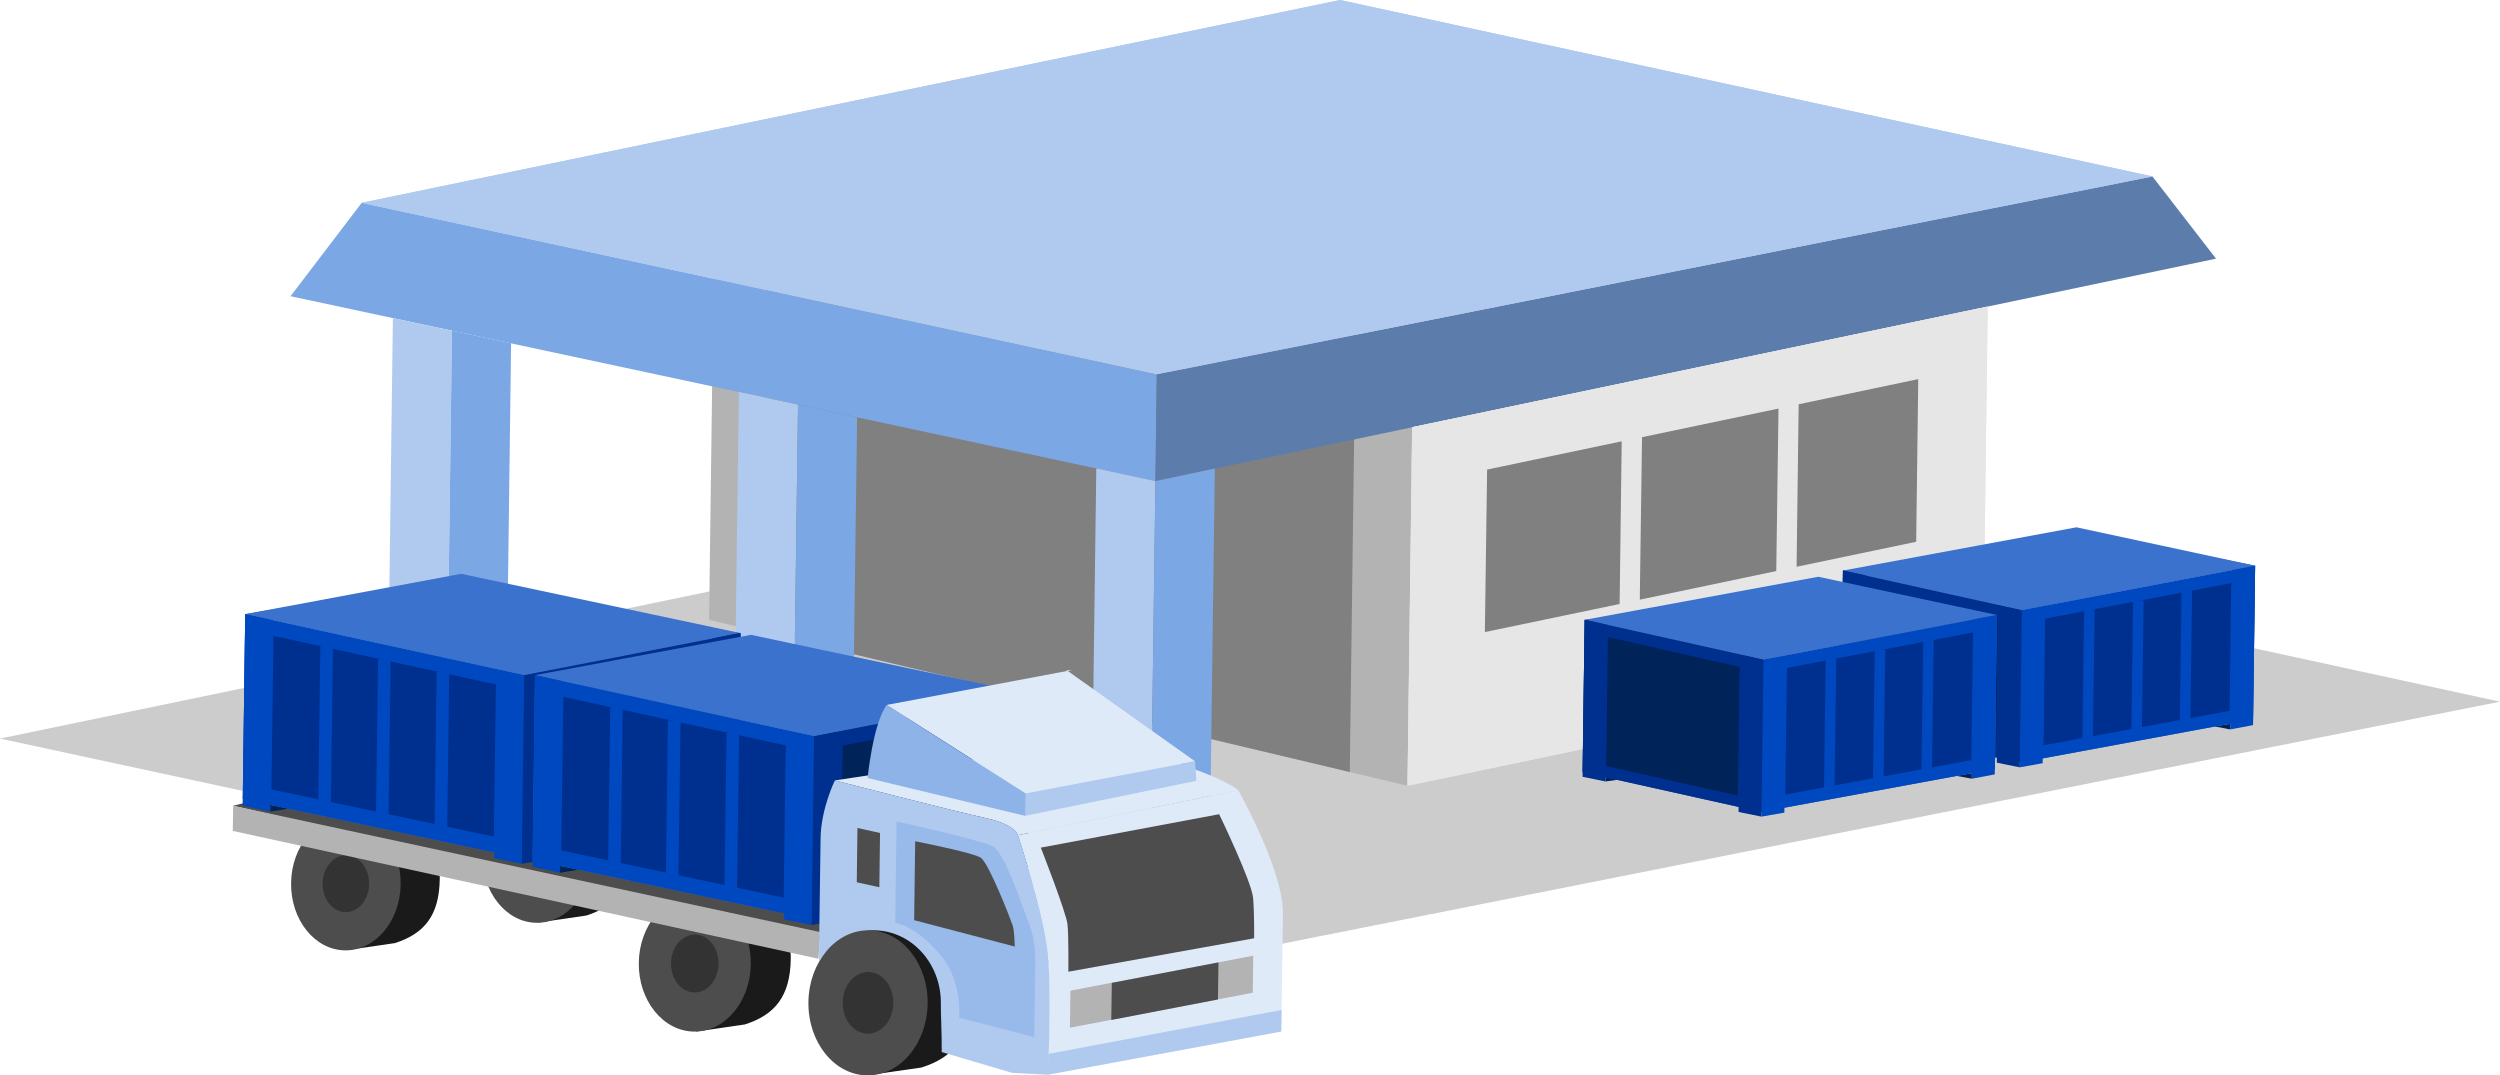 <?xml version="1.0" encoding="UTF-8"?>
<svg id="_レイヤー_2" data-name="レイヤー 2" xmlns="http://www.w3.org/2000/svg" width="145.08" height="62.4" viewBox="0 0 145.08 62.4">
  <defs>
    <style>
      .cls-1 {
        fill: #7ba7e4;
      }

      .cls-1, .cls-2, .cls-3, .cls-4, .cls-5, .cls-6, .cls-7, .cls-8, .cls-9, .cls-10, .cls-11, .cls-12, .cls-13, .cls-14, .cls-15, .cls-16, .cls-17, .cls-18, .cls-19, .cls-20 {
        stroke-width: 0px;
      }

      .cls-2 {
        fill: #4d4d4d;
      }

      .cls-3 {
        fill: #5c7dab;
      }

      .cls-4 {
        fill: gray;
      }

      .cls-5 {
        fill: #3b72ce;
      }

      .cls-6 {
        fill: #1a1a1a;
      }

      .cls-7 {
        fill: #4266ac;
      }

      .cls-8 {
        fill: #223e77;
      }

      .cls-9 {
        fill: #224c9e;
      }

      .cls-10 {
        fill: #ccc;
      }

      .cls-11 {
        fill: #dfeaf9;
      }

      .cls-12 {
        fill: #b0caef;
      }

      .cls-13 {
        fill: #b3b3b3;
      }

      .cls-14 {
        fill: #333;
      }

      .cls-15 {
        fill: #8eb3e8;
      }

      .cls-16 {
        fill: #98baea;
      }

      .cls-17 {
        fill: #e6e6e6;
      }

      .cls-18 {
        fill: #00308f;
      }

      .cls-19 {
        fill: #00235a;
      }

      .cls-20 {
        fill: #0048bf;
      }
    </style>
  </defs>
  <g id="layout">
    <g>
      <g>
        <polygon class="cls-10" points="64.42 56.75 145.08 40.72 79.27 26.42 0 42.86 64.42 56.75"/>
        <polygon class="cls-13" points="41.15 35.97 41.48 10.57 82.02 20.2 81.68 45.6 41.15 35.97"/>
        <polygon class="cls-4" points="44.17 36.69 78.33 44.8 78.6 24.15 44.45 16.04 44.17 36.69"/>
        <polygon class="cls-12" points="67.13 21.72 124.91 10.24 77.77 0 20.99 11.77 67.13 21.72"/>
        <polygon class="cls-1" points="67.05 27.92 16.86 17.19 20.99 11.77 67.13 21.72 67.05 27.92"/>
        <polygon class="cls-3" points="67.05 27.92 128.6 15.01 124.91 10.24 67.13 21.72 67.05 27.92"/>
        <polygon class="cls-17" points="115.08 38.6 115.35 17.79 81.95 24.79 81.68 45.6 115.08 38.6"/>
        <polygon class="cls-17" points="115.08 38.6 115.35 17.79 81.95 24.79 81.68 45.6 115.08 38.6"/>
        <polygon class="cls-12" points="63.27 53.66 66.7 54.32 67.05 27.92 63.62 27.18 63.27 53.66"/>
        <polygon class="cls-1" points="67.05 27.92 66.7 54.32 70.15 53.75 70.5 27.19 67.05 27.92"/>
        <polygon class="cls-12" points="22.8 18.46 22.45 45.35 25.88 46.01 26.23 19.19 22.8 18.46"/>
        <polygon class="cls-12" points="42.88 22.75 42.52 49.6 45.95 50.26 46.31 23.48 42.88 22.75"/>
        <polygon class="cls-1" points="46.31 23.48 45.95 50.26 49.4 49.69 49.74 24.22 46.31 23.48"/>
        <polygon class="cls-1" points="26.23 19.19 25.88 46.01 29.33 45.44 29.66 19.92 26.23 19.19"/>
        <polygon class="cls-4" points="104.38 23.46 104.26 32.89 111.2 31.44 111.32 22 104.38 23.46"/>
        <polygon class="cls-4" points="94.11 25.61 86.3 27.25 86.17 36.68 93.99 35.05 94.11 25.61"/>
        <polygon class="cls-4" points="103.21 23.71 95.29 25.37 95.16 34.8 103.08 33.14 103.21 23.71"/>
        <polygon class="cls-12" points="67.13 21.72 124.91 10.24 77.77 0 20.99 11.77 67.13 21.72"/>
      </g>
      <g>
        <path class="cls-6" d="M43.23,59.45c1.74-.56,2.63-1.63,2.66-3.81s-1.64-3.96-3.1-3.98l-2.55.04.17,8.16,2.82-.41Z"/>
        <ellipse class="cls-2" cx="40.32" cy="55.92" rx="3.95" ry="3.25" transform="translate(-16.13 95.49) rotate(-89.24)"/>
        <ellipse class="cls-14" cx="40.32" cy="55.92" rx="1.68" ry="1.38" transform="translate(-16.13 95.49) rotate(-89.24)"/>
        <path class="cls-6" d="M22.92,54.73c1.7-.55,2.57-1.59,2.6-3.72s-1.6-3.88-3.03-3.9l-2.5.04.17,7.98,2.76-.4Z"/>
        <ellipse class="cls-2" cx="20.07" cy="51.27" rx="3.87" ry="3.18" transform="translate(-31.46 70.67) rotate(-89.24)"/>
        <ellipse class="cls-14" cx="20.07" cy="51.27" rx="1.65" ry="1.35" transform="translate(-31.46 70.67) rotate(-89.24)"/>
        <path class="cls-6" d="M34.03,53.13c1.7-.55,2.57-1.59,2.6-3.72s-1.6-3.88-3.03-3.9l-2.5.04.17,7.98,2.76-.4Z"/>
        <ellipse class="cls-2" cx="31.18" cy="49.68" rx="3.87" ry="3.18" transform="translate(-18.91 80.2) rotate(-89.24)"/>
        <polygon class="cls-2" points="48 54.67 13.53 46.76 25.75 43.67 52.12 49.86 48 54.67"/>
        <polygon class="cls-13" points="47.5 55.64 13.51 48.22 13.53 46.76 47.59 54.09 47.5 55.64"/>
        <g>
          <polygon class="cls-19" points="41.22 47.59 41.22 47.97 40.11 47.78 41.22 47.59"/>
          <polygon class="cls-19" points="15.68 46.7 15.68 47.1 16.79 46.92 15.68 46.7"/>
          <g>
            <polygon class="cls-7" points="14.09 46.37 30.3 49.81 30.44 39.18 14.23 35.64 14.09 46.37"/>
            <polygon class="cls-9" points="15.75 45.81 28.66 48.55 28.78 39.72 15.87 36.9 15.75 45.81"/>
            <polygon class="cls-20" points="21.58 34.38 42.97 36.74 30.44 39.18 14.23 35.64 21.58 34.38"/>
            <polygon class="cls-8" points="42.97 36.74 30.44 39.18 30.3 49.81 42.83 47.37 42.97 36.74"/>
            <rect class="cls-7" x="18.41" y="37.2" width=".73" height="9.54" transform="translate(.56 -.24) rotate(.76)"/>
            <rect class="cls-7" x="21.8" y="37.74" width=".73" height="9.54" transform="translate(.56 -.29) rotate(.76)"/>
            <rect class="cls-7" x="25.35" y="38.93" width=".73" height="9.54" transform="translate(.58 -.34) rotate(.76)"/>
          </g>
          <g>
            <polygon class="cls-20" points="14.09 46.37 30.3 49.81 30.44 39.18 14.23 35.64 14.09 46.37"/>
            <polygon class="cls-18" points="15.75 45.81 28.66 48.55 28.78 39.72 15.87 36.9 15.75 45.81"/>
            <polygon class="cls-5" points="26.76 33.3 42.97 36.74 30.44 39.18 14.23 35.64 26.76 33.3"/>
            <polygon class="cls-18" points="42.97 36.74 30.44 39.18 30.3 49.81 42.83 47.37 42.97 36.74"/>
            <rect class="cls-20" x="21.88" y="38.26" width=".73" height="9.54" transform="translate(.57 -.29) rotate(.76)"/>
            <rect class="cls-20" x="18.53" y="37.51" width=".73" height="9.54" transform="translate(.56 -.25) rotate(.76)"/>
            <rect class="cls-20" x="25.28" y="38.99" width=".73" height="9.54" transform="translate(.58 -.34) rotate(.76)"/>
          </g>
          <polygon class="cls-20" points="15.68 47.1 14.08 46.76 14.23 35.64 15.82 35.99 15.68 47.1"/>
          <polygon class="cls-20" points="28.83 38.86 28.68 49.81 30.28 50.13 30.42 39.2 28.83 38.86"/>
          <polygon class="cls-18" points="42.42 36.83 41.38 37.04 41.36 37.03 41.22 47.97 42.82 47.69 42.97 36.74 42.42 36.83"/>
          <polygon class="cls-19" points="31.96 48.71 41.19 46.88 41.31 37.9 32.08 39.73 31.96 48.71"/>
          <polygon class="cls-18" points="31.47 39 30.44 39.2 30.42 39.2 30.28 50.13 31.88 49.85 32.02 38.9 31.47 39"/>
        </g>
        <g>
          <polygon class="cls-19" points="58.05 51.14 58.04 51.51 56.93 51.32 58.05 51.14"/>
          <polygon class="cls-19" points="32.5 50.25 32.5 50.65 33.62 50.46 32.5 50.25"/>
          <g>
            <polygon class="cls-7" points="30.91 49.91 47.12 53.35 47.26 42.72 31.05 39.18 30.91 49.91"/>
            <polygon class="cls-9" points="32.57 49.35 45.48 52.09 45.6 43.26 32.69 40.44 32.57 49.35"/>
            <polygon class="cls-20" points="38.4 37.92 59.79 40.28 47.26 42.72 31.05 39.18 38.4 37.92"/>
            <polygon class="cls-8" points="59.79 40.28 47.26 42.72 47.12 53.35 59.65 50.91 59.79 40.28"/>
            <rect class="cls-7" x="35.23" y="40.74" width=".73" height="9.54" transform="translate(.61 -.47) rotate(.76)"/>
            <rect class="cls-7" x="38.62" y="41.29" width=".73" height="9.54" transform="translate(.61 -.51) rotate(.76)"/>
            <rect class="cls-7" x="42.17" y="42.47" width=".73" height="9.54" transform="translate(.63 -.56) rotate(.76)"/>
          </g>
          <g>
            <polygon class="cls-20" points="30.91 49.91 47.12 53.35 47.26 42.72 31.05 39.18 30.91 49.91"/>
            <polygon class="cls-18" points="32.57 49.35 45.48 52.09 45.6 43.26 32.69 40.44 32.57 49.35"/>
            <polygon class="cls-5" points="43.58 36.84 59.79 40.28 47.26 42.72 31.05 39.18 43.58 36.84"/>
            <polygon class="cls-18" points="59.79 40.28 47.26 42.72 47.12 53.35 59.65 50.91 59.79 40.28"/>
            <rect class="cls-20" x="38.7" y="41.81" width=".73" height="9.54" transform="translate(.62 -.51) rotate(.76)"/>
            <rect class="cls-20" x="35.35" y="41.05" width=".73" height="9.54" transform="translate(.61 -.47) rotate(.76)"/>
            <rect class="cls-20" x="42.1" y="42.53" width=".73" height="9.54" transform="translate(.63 -.56) rotate(.76)"/>
          </g>
          <polygon class="cls-20" points="32.5 50.65 30.9 50.3 31.05 39.18 32.64 39.53 32.5 50.65"/>
          <polygon class="cls-20" points="45.65 42.4 45.5 53.35 47.1 53.68 47.24 42.74 45.65 42.4"/>
          <polygon class="cls-18" points="59.24 40.38 58.2 40.58 58.19 40.58 58.04 51.51 59.64 51.23 59.79 40.28 59.24 40.38"/>
          <polygon class="cls-19" points="48.78 52.26 58.01 50.43 58.13 41.44 48.9 43.27 48.78 52.26"/>
          <polygon class="cls-18" points="48.29 42.54 47.26 42.75 47.24 42.74 47.1 53.68 48.7 53.39 48.84 42.44 48.29 42.54"/>
        </g>
        <path class="cls-6" d="M53.48,61.95c1.85-.59,2.8-1.73,2.83-4.05s-1.74-4.22-3.29-4.24l-2.72.04.18,8.68,3-.43Z"/>
        <path class="cls-11" d="M71.85,45.86l-12.78,2.61s-.1-.6-1.81-.98c-2.08-.46-8.82-2.2-8.82-2.2l15.21-2.31s6.57,1.56,8.2,2.88Z"/>
        <g>
          <polyline class="cls-11" points="61.88 38.88 69.35 44.18 59.53 46.04 51.45 40.91 62.23 38.88"/>
          <polygon class="cls-12" points="69.35 44.18 59.53 46.04 59.51 47.34 69.43 45.31 69.35 44.18"/>
          <path class="cls-15" d="M51.45,40.91l8.08,5.14-.02,1.3-9.16-2.2s.3-3.12,1.1-4.23Z"/>
        </g>
        <path class="cls-11" d="M71.85,45.86l-12.78,2.61s1.5,4.53,1.73,6.96,0,6.94,0,6.94l13.56-2.51.09-6.85c.03-2.51-2.59-7.15-2.59-7.15Z"/>
        <path class="cls-12" d="M54.65,61.05c.01-1.08-.06-2.18-.05-2.8.03-2.32-1.69-4.23-3.84-4.26-1.33-.02-2.52.69-3.23,1.78v-.52s.07-4.86.09-6.59.83-3.37.83-3.37c0,0,6.74,1.74,8.82,2.2,1.71.38,1.81.98,1.81.98,0,0,1.5,4.53,1.73,6.96.23,2.43,0,6.94,0,6.94l-2.08-.11-4.06-1.2Z"/>
        <path class="cls-2" d="M70.75,47.25l-10.35,1.94s1.48,3.77,1.55,4.46.05,2.74.05,2.74l10.78-1.94s.02-1.39-.06-2.34-1.97-4.86-1.97-4.86Z"/>
        <polygon class="cls-13" points="62.09 59.64 72.7 57.61 72.73 55.46 62.12 57.49 62.09 59.64"/>
        <polygon class="cls-2" points="70.68 58 64.49 59.19 64.52 57.04 70.71 55.85 70.68 58"/>
        <path class="cls-12" d="M74.35,59.86l-13.56,2.51s.02-.48.05-1.21l13.53-2.55-.02,1.25Z"/>
        <path class="cls-16" d="M52.36,47.74s4.63,1.03,5.25,1.37,1.46,2.73,1.82,3.73.67,1.45.65,3.12l-.06,4.23-4.36-1.13s.2-2.07-1.03-3.57c-1.47-1.8-2.68-1.93-2.68-1.93l.08-5.89.31.08Z"/>
        <path class="cls-2" d="M53.11,48.82c.96.19,3.42.7,3.8.95.48.32,1.76,3.63,1.86,3.94s.12,1.22.12,1.22l-5.84-1.53.06-4.59Z"/>
        <polygon class="cls-2" points="49.72 51.2 51.03 51.49 51.07 48.34 49.76 48.05 49.72 51.2"/>
        <ellipse class="cls-2" cx="50.38" cy="58.19" rx="4.21" ry="3.46" transform="translate(-8.48 107.8) rotate(-89.24)"/>
        <ellipse class="cls-14" cx="50.38" cy="58.19" rx="1.79" ry="1.47" transform="translate(-8.48 107.8) rotate(-89.24)"/>
      </g>
      <g>
        <g>
          <polygon class="cls-19" points="108.16 42.17 108.15 42.49 109.08 42.36 108.16 42.17"/>
          <polygon class="cls-19" points="129.42 42 129.42 42.33 128.49 42.15 129.42 42"/>
          <g>
            <polygon class="cls-7" points="130.75 41.75 117.2 44.26 117.31 35.41 130.87 32.83 130.75 41.75"/>
            <polygon class="cls-9" points="129.39 41.25 118.59 43.25 118.68 35.9 129.48 33.84 129.39 41.25"/>
            <polygon class="cls-20" points="124.79 31.61 106.95 33.11 117.31 35.41 130.87 32.83 124.79 31.61"/>
            <polygon class="cls-8" points="106.95 33.11 117.31 35.41 117.2 44.26 106.83 41.95 106.95 33.11"/>
            <rect class="cls-7" x="126.65" y="34.02" width=".61" height="7.93" transform="translate(253.39 77.65) rotate(-179.24)"/>
            <rect class="cls-7" x="123.82" y="34.4" width=".61" height="7.93" transform="translate(247.72 78.38) rotate(-179.24)"/>
            <rect class="cls-7" x="120.84" y="35.31" width=".61" height="7.93" transform="translate(241.76 80.15) rotate(-179.24)"/>
          </g>
          <g>
            <polygon class="cls-20" points="130.75 41.75 117.2 44.26 117.31 35.41 130.87 32.83 130.75 41.75"/>
            <polygon class="cls-18" points="129.39 41.25 118.59 43.25 118.68 35.9 129.48 33.84 129.39 41.25"/>
            <polygon class="cls-5" points="120.5 30.6 106.95 33.11 117.31 35.41 130.87 32.83 120.5 30.6"/>
            <polygon class="cls-18" points="106.95 33.11 117.31 35.41 117.2 44.26 106.83 41.95 106.95 33.11"/>
            <rect class="cls-20" x="123.74" y="34.83" width=".61" height="7.93" transform="translate(247.56 79.24) rotate(-179.24)"/>
            <rect class="cls-20" x="126.54" y="34.28" width=".61" height="7.93" transform="translate(253.18 78.17) rotate(-179.24)"/>
            <rect class="cls-20" x="120.9" y="35.36" width=".61" height="7.93" transform="translate(241.87 80.25) rotate(-179.24)"/>
          </g>
          <polygon class="cls-20" points="129.42 42.33 130.75 42.08 130.87 32.83 129.54 33.08 129.42 42.33"/>
          <polygon class="cls-20" points="118.66 35.18 118.54 44.29 117.21 44.53 117.33 35.43 118.66 35.18"/>
          <polygon class="cls-18" points="107.4 33.2 108.26 33.39 108.27 33.39 108.15 42.49 106.83 42.22 106.95 33.11 107.4 33.2"/>
          <polygon class="cls-19" points="115.84 43.31 108.2 41.58 108.3 34.11 115.93 35.84 115.84 43.31"/>
          <polygon class="cls-18" points="116.46 35.24 117.31 35.43 117.33 35.43 117.21 44.53 115.88 44.26 116 35.15 116.46 35.24"/>
        </g>
        <g>
          <polygon class="cls-19" points="93.17 45.04 93.17 45.35 94.1 45.22 93.17 45.04"/>
          <polygon class="cls-19" points="114.43 44.86 114.43 45.19 113.5 45.02 114.43 44.86"/>
          <g>
            <polygon class="cls-7" points="115.77 44.62 102.21 47.12 102.33 38.28 115.88 35.69 115.77 44.62"/>
            <polygon class="cls-9" points="114.4 44.11 103.6 46.11 103.7 38.76 114.5 36.7 114.4 44.11"/>
            <polygon class="cls-20" points="109.8 34.48 91.96 35.97 102.33 38.28 115.88 35.69 109.8 34.48"/>
            <polygon class="cls-8" points="91.96 35.97 102.33 38.28 102.21 47.12 91.84 44.81 91.96 35.97"/>
            <rect class="cls-7" x="111.66" y="36.89" width=".61" height="7.93" transform="translate(223.37 83.18) rotate(-179.24)"/>
            <rect class="cls-7" x="108.83" y="37.26" width=".61" height="7.93" transform="translate(217.71 83.9) rotate(-179.24)"/>
            <rect class="cls-7" x="105.85" y="38.17" width=".61" height="7.93" transform="translate(211.74 85.68) rotate(-179.24)"/>
          </g>
          <g>
            <polygon class="cls-20" points="115.77 44.62 102.21 47.12 102.33 38.28 115.88 35.69 115.77 44.62"/>
            <polygon class="cls-18" points="114.4 44.11 103.6 46.11 103.7 38.76 114.5 36.7 114.4 44.11"/>
            <polygon class="cls-5" points="105.52 33.47 91.96 35.97 102.33 38.28 115.88 35.69 105.52 33.47"/>
            <polygon class="cls-18" points="91.96 35.97 102.33 38.28 102.21 47.12 91.84 44.81 91.96 35.97"/>
            <rect class="cls-20" x="108.75" y="37.7" width=".61" height="7.93" transform="translate(217.54 84.76) rotate(-179.24)"/>
            <rect class="cls-20" x="111.56" y="37.14" width=".61" height="7.93" transform="translate(223.17 83.7) rotate(-179.24)"/>
            <rect class="cls-20" x="105.91" y="38.22" width=".61" height="7.93" transform="translate(211.85 85.78) rotate(-179.24)"/>
          </g>
          <polygon class="cls-20" points="114.43 45.19 115.76 44.94 115.88 35.69 114.55 35.94 114.43 45.19"/>
          <polygon class="cls-20" points="103.67 38.05 103.55 47.16 102.22 47.39 102.34 38.29 103.67 38.05"/>
          <polygon class="cls-18" points="92.42 36.06 93.27 36.26 93.29 36.25 93.17 45.35 91.84 45.08 91.96 35.97 92.42 36.06"/>
          <polygon class="cls-19" points="100.85 46.17 93.21 44.45 93.31 36.97 100.95 38.7 100.85 46.17"/>
          <polygon class="cls-18" points="101.47 38.1 102.33 38.3 102.34 38.29 102.22 47.39 100.89 47.12 101.01 38.01 101.47 38.1"/>
        </g>
      </g>
    </g>
  </g>
</svg>